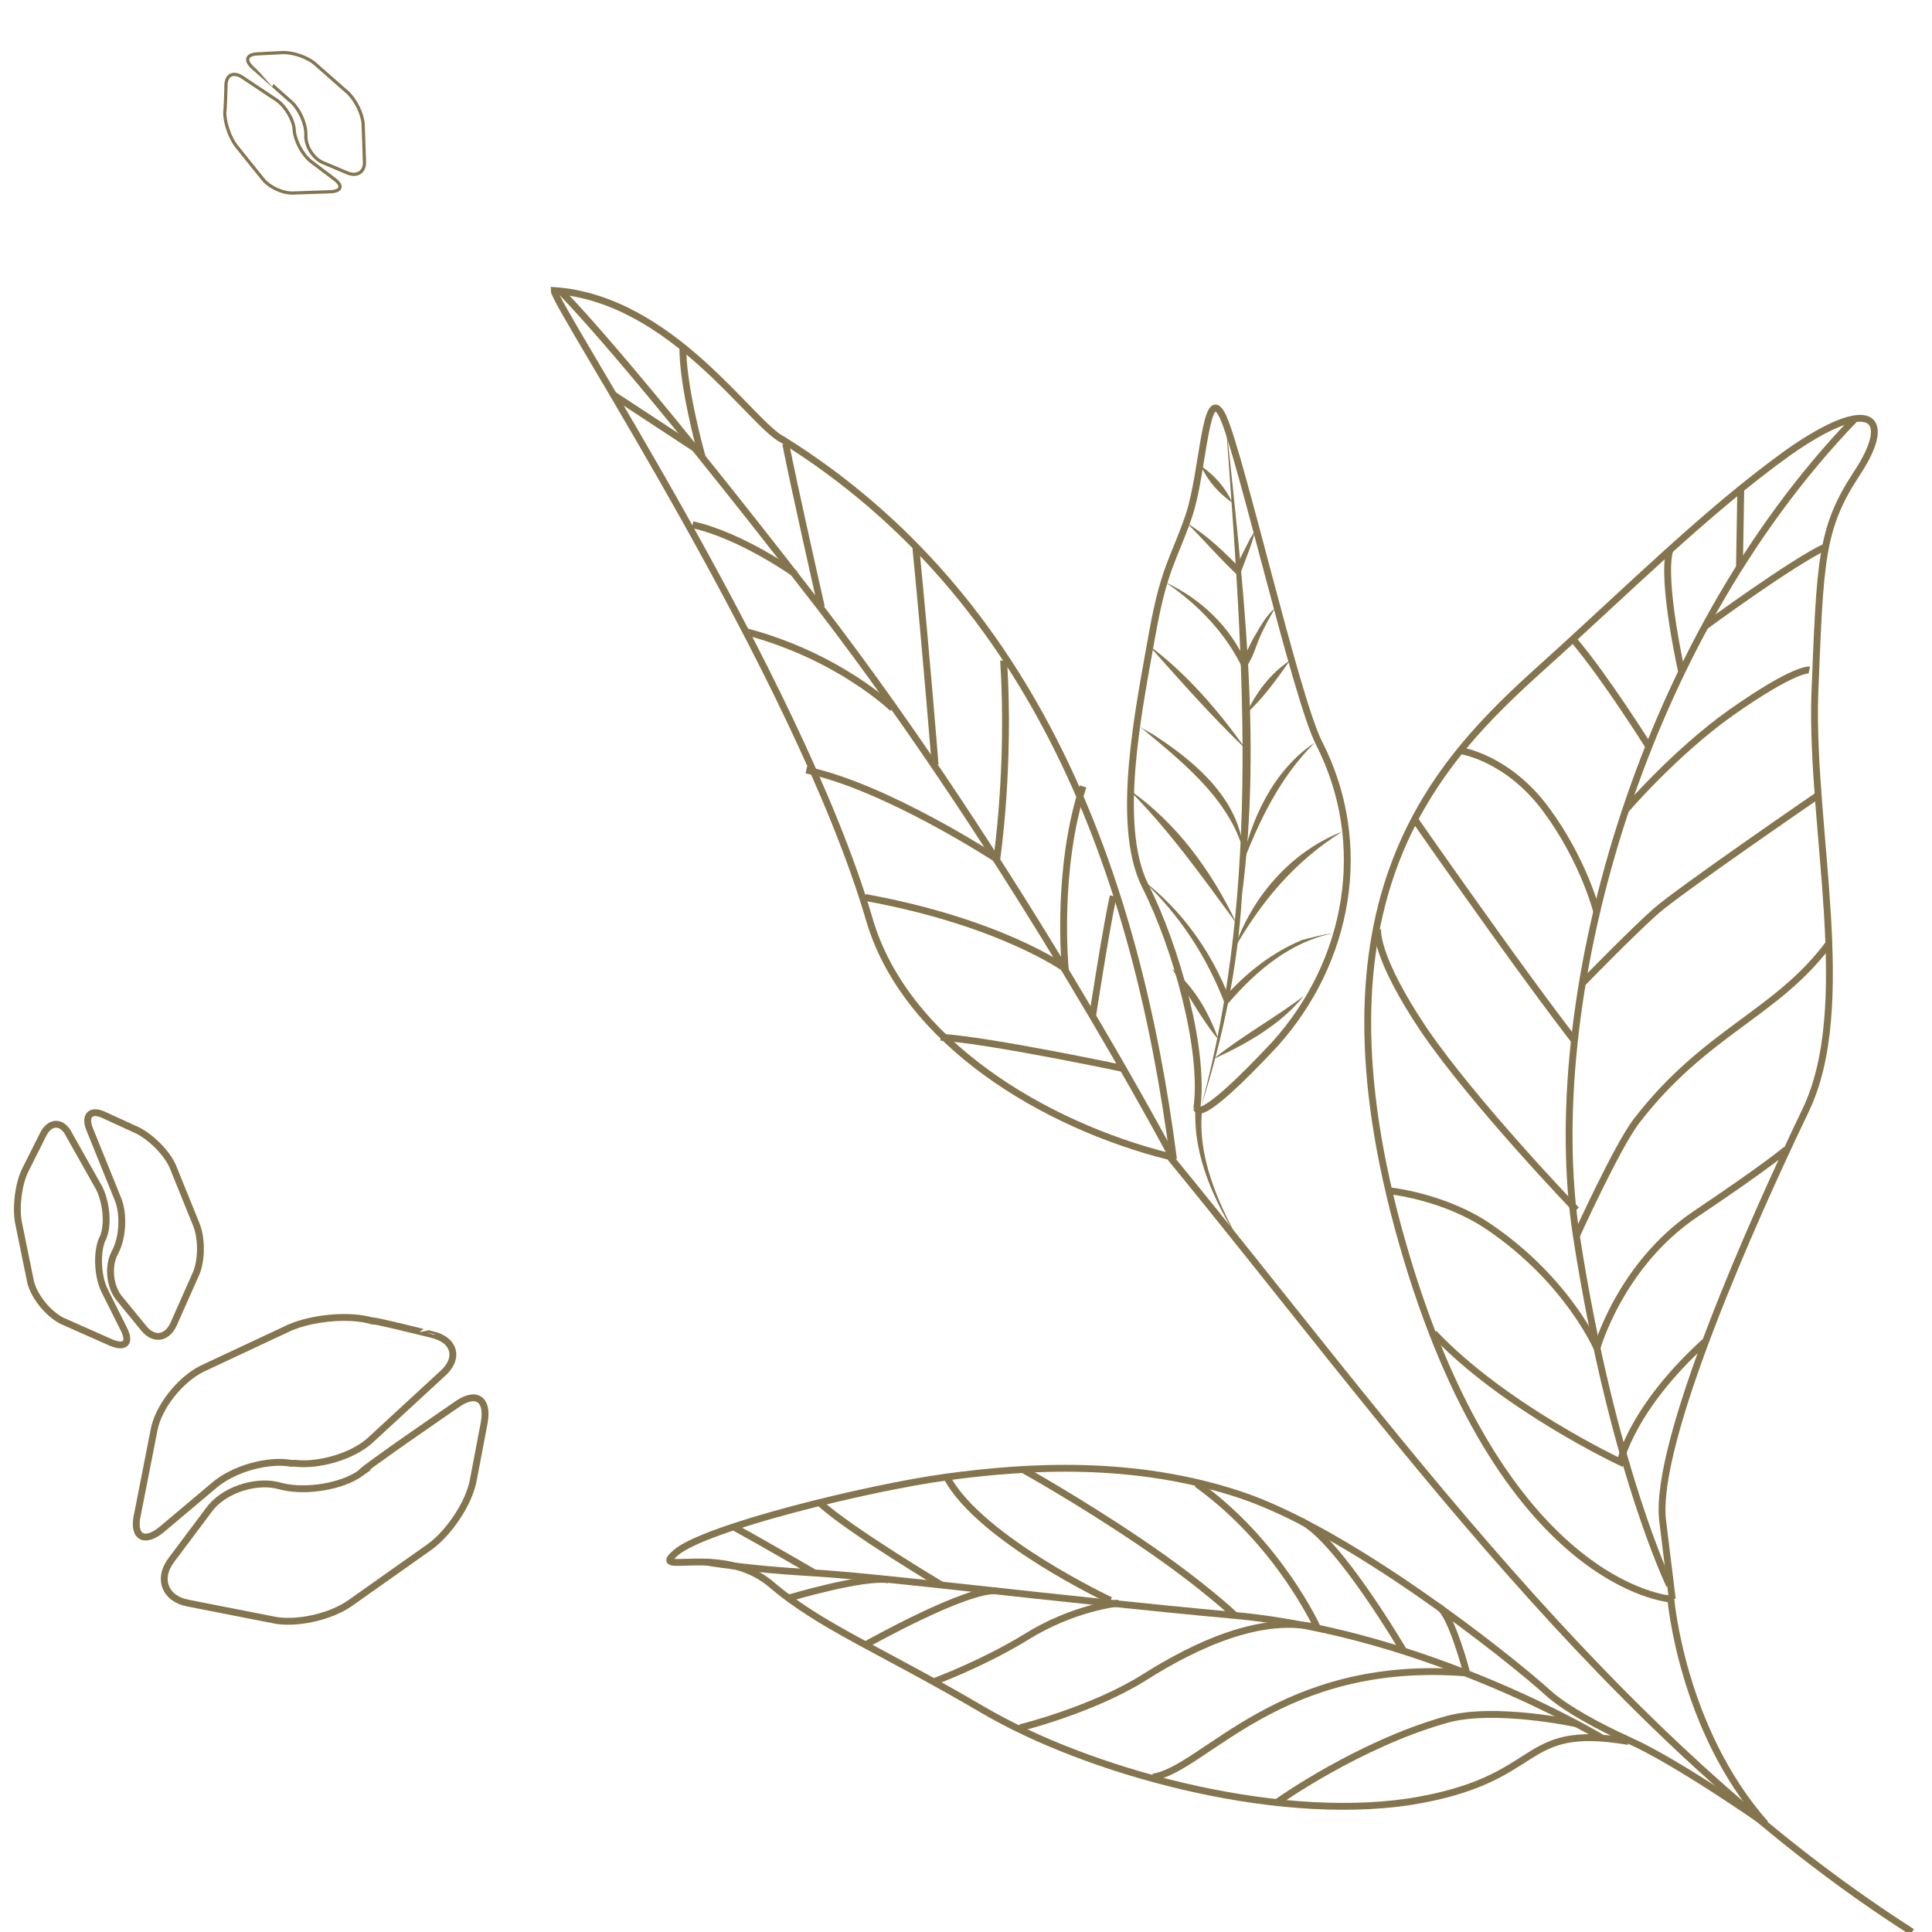 <svg xmlns="http://www.w3.org/2000/svg" xmlns:xlink="http://www.w3.org/1999/xlink" id="Calque_1" x="0px" y="0px" viewBox="0 0 300 300" style="enable-background:new 0 0 300 300;" xml:space="preserve"> <style type="text/css"> .st0{fill:none;stroke:#85754E;stroke-width:1.064;stroke-miterlimit:10;} .st1{fill:#85754E;} .st2{fill:none;stroke:#85754E;stroke-width:0.5;stroke-miterlimit:10;} </style> <path class="st0" d="M56.05,228.72c-2.98,2.13-8.51,2.98-12.13,2.13l-0.85-0.21c-3.62-0.85-8.51,0.85-10.64,3.83l-5.74,7.66 c-2.34,2.98-1.06,6.17,2.55,6.81l12.98,2.55c3.62,0.85,9.15-0.43,12.13-2.55l12.34-8.72c2.98-2.13,6.17-6.81,6.81-10.43l1.7-8.94 c0.64-3.62-1.28-4.89-4.26-2.77C70.94,218.08,55.41,228.72,56.05,228.72z"></path> <path class="st0" d="M57.75,205.1c-3.62-1.06-9.36-0.43-12.77,1.06l-13.62,6.38c-3.4,1.7-6.81,5.96-7.45,9.57l-2.55,12.98 c-0.85,3.62,1.06,4.68,3.83,2.34l8.09-6.81c2.98-2.55,8.3-4.04,11.92-3.4h0.64c3.62,0.43,8.94-1.06,11.7-3.62L68.6,213.4 c2.77-2.34,2.13-5.32-1.49-6.17C67.11,207.23,57.75,204.89,57.75,205.1z"></path> <path class="st0" d="M18.39,186.38c0.85,2.34,0.64,5.74-0.43,7.87l-0.21,0.43c-1.06,2.13-0.64,5.32,0.85,7.02l3.83,4.68 c1.49,1.7,3.4,1.49,4.47-0.64l3.4-7.66c1.06-2.13,1.06-5.74,0.21-7.87l-3.62-8.94c-0.85-2.13-3.4-4.68-5.53-5.74l-5.11-2.34 c-2.13-1.06-3.19,0-2.34,2.13L18.39,186.38z"></path> <path class="st0" d="M6.69,176.17l-2.77,5.53c-1.06,2.13-1.49,5.74-1.06,8.09l1.91,9.36c0.64,2.34,2.77,4.89,4.89,5.96l7.66,3.4 c2.13,0.85,2.98,0,1.91-2.13l-2.98-5.96c-1.06-2.13-1.28-5.74-0.43-7.87l0.21-0.43c0.85-2.13,0.43-5.53-0.64-7.66l-4.68-8.3 C9.67,174.04,7.75,174.04,6.69,176.17L6.69,176.17z"></path> <path class="st0" d="M252.86,270.42c-17.45-2.98-12.55,5.96-34.04,9.36c-21.49,3.19-50.21-4.89-66.17-14.26 s-25.32-12.98-32.98-19.57c-7.66-6.38-19.15-1.06-14.68-4.89c4.47-3.83,29.58-10,41.92-11.7c12.55-1.7,29.15-2.77,45.75,2.77 s41.06,24.68,48.09,31.06c2.77,2.34,7.45,4.89,12.13,7.02c7.66,3.4,21.28,12.98,21.28,12.98"></path> <path class="st0" d="M109.67,242.55c0,0,5.74,1.06,16.81,1.7c10.85,0.64,35.32,3.83,65.32,6.6c30,2.77,56.81,18.94,56.81,18.94"></path> <path class="st0" d="M244.78,267.66c0,0-12.77-2.77-20.21-0.64c-13.62,3.83-26.17,12.77-26.17,12.77"></path> <path class="st0" d="M223.5,249.57c1.91,1.28,4.26,10.21,4.26,10.21c-29.15-2.34-40.64,14.89-48.72,16.17"></path> <path class="st0" d="M185.84,230.42c12.77,9.15,18.72,22.34,18.72,22.34c-8.51-2.13-18.72,2.55-26.81,7.66 c-8.09,5.11-19.36,7.87-19.36,7.87"></path> <path class="st0" d="M173.71,248.93c0,0-7.02,0.64-14.47,5.32c-6.6,4.04-14.04,6.81-14.04,6.81"></path> <path class="st0" d="M154.78,247.02c-4.68-0.43-20.21,8.3-20.21,8.3"></path> <path class="st0" d="M137.97,245.32c-3.83-0.64-15.32,2.77-15.32,2.77"></path> <path class="st0" d="M202.01,236.17c5.74,2.77,15.96,20.21,15.96,20.21"></path> <path class="st0" d="M159.03,228.3c0,0,8.09,4.47,17.87,11.06c9.79,6.6,14.89,11.49,14.89,11.49"></path> <path class="st0" d="M147.12,229.57c5.32,9.57,25.32,18.94,25.32,18.94"></path> <path class="st0" d="M127.33,233.4c4.68,4.26,18.94,12.77,18.94,12.77"></path> <path class="st0" d="M114.14,237.23c4.68,2.55,12.34,7.02,12.34,7.02"></path> <path class="st0" d="M259.67,248.3l-1.49-12.13c-1.49-12.13,14.26-47.24,22.13-63.62c7.87-16.17,0.85-43.62,1.49-64.68 c0.85-20.85,0.85-25.75,6.6-34.47c5.74-8.72,2.13-12.13-10.64-3.19c-12.77,9.15-25.32,21.7-38.09,33.19 c-16.6,14.89-37.24,35.96-21.92,89.58s41.7,55.32,41.7,55.32s1.7,20.21,14.68,34.89"></path> <path class="st0" d="M182.22,180c-5.74-44.47-21.49-87.24-60.64-111.7c-4.89-2.34-17.23-21.92-35.53-23.19 c0,2.34,37.87,59.79,48.94,97.66c5.53,18.94,27.02,31.92,46.6,36.81C215.63,221.06,249.89,270,296.91,300"></path> <path class="st0" d="M185.84,172.12c0,0,0,2.98,12.13-10c11.49-12.77,14.89-31.06,6.81-46.81c-3.62-7.23-12.13-44.68-14.89-50.64 c-2.77-5.74-2.98,8.72-5.32,15.53c-2.34,6.81-3.83,7.87-5.74,18.72s-5.74,28.94-1.06,38.51 C182.65,147.02,187.12,163.19,185.84,172.12"></path> <path class="st1" d="M192.44,192.76c-3.83-6.17-7.23-13.19-6.81-20.85l1.06,0.21C185.84,179.36,189.03,186.59,192.44,192.76 L192.44,192.76z"></path> <path class="st0" d="M287.97,65.1c-33.83,35.11-48.72,91.07-43.19,126.81c5.53,35.75,14.47,54.26,14.47,54.26"></path> <path class="st0" d="M87.12,45.31c0,0,9.79,9.57,40.21,48.94c30.43,39.58,54.9,85.75,54.9,85.75"></path> <path class="st1" d="M186.48,171.91c9.57-34.89,6.38-71.28,3.83-106.81c2.55,24.47,5.74,49.36,2.55,73.83 C192.22,150.21,189.88,161.27,186.48,171.91L186.48,171.91z"></path> <path class="st0" d="M264.78,208.3c-11.49,10.43-13.19,18.72-13.19,18.72s-18.09-8.51-28.94-20"></path> <path class="st0" d="M215.63,184.89c0,0,8.72,0.85,15.75,5.74c12.13,8.3,16.6,18.72,16.6,18.72"></path> <path class="st0" d="M277.33,178.51c0,0-2.34,2.13-14.04,10s-15.32,20.85-15.32,20.85"></path> <path class="st0" d="M213.93,144.25c0,0-0.64,4.04,7.23,15.75c7.87,11.49,23.62,27.87,23.62,27.87"></path> <path class="st0" d="M283.93,146.59c-8.09,10.85-19.15,13.62-29.79,27.45c-2.98,3.83-9.36,17.87-9.36,17.87"></path> <path class="st0" d="M219.67,127.23c0,0,4.26,6.17,12.34,17.45s12.55,17.02,12.55,17.02"></path> <path class="st0" d="M282.44,123.4c0,0-21.7,14.89-25.32,18.09c-3.62,3.19-11.28,11.06-11.28,11.06"></path> <path class="st0" d="M226.91,116.59c0,0,7.23,1.06,13.19,9.15c5.96,8.09,7.87,15.96,7.87,15.96"></path> <path class="st0" d="M280.95,104.04c0,0-2.13-0.43-12.13,6.6c-8.72,6.17-16.38,15.11-16.38,15.11"></path> <path class="st0" d="M244.35,99.36c4.89,5.74,11.7,16.6,11.7,16.6"></path> <path class="st0" d="M259.25,85.53c-1.28,4.89,1.91,18.94,1.91,18.94"></path> <path class="st0" d="M283.5,84.89c-5.11,2.34-18.72,12.34-18.72,12.34"></path> <line class="st0" x1="270.31" y1="75.74" x2="270.1" y2="88.29"></line> <path class="st0" d="M146.05,161.06c7.45,0.43,28.51,4.89,28.51,4.89"></path> <path class="st0" d="M172.86,139.14c-1.06,4.68-3.19,18.51-3.19,18.51"></path> <path class="st0" d="M168.18,122.12c-4.26,12.98-2.77,28.3-2.77,28.3s-10-7.23-31.06-11.06"></path> <path class="st0" d="M155.84,102.55c1.06,16.6-1.06,30.85-1.06,30.85s-17.23-11.28-29.58-13.83"></path> <path class="st0" d="M115.84,98.08c14.47,3.83,22.77,11.92,22.77,11.92"></path> <path class="st0" d="M142.22,85.1c1.7,17.45,2.98,33.62,2.98,33.62"></path> <path class="st0" d="M107.54,81.48c7.66,1.7,15.96,7.66,15.96,7.66"></path> <path class="st0" d="M122.01,68.93c1.28,6.6,5.53,25.32,5.53,25.32"></path> <path class="st0" d="M95.2,61.27l13.62,8.94c0,0-2.98-10.85-2.77-16.6"></path> <path class="st1" d="M189.25,161.49c-2.55-2.98-5.11-7.66-7.23-11.06C185.63,153.4,187.76,157.44,189.25,161.49L189.25,161.49z"></path> <path class="st1" d="M188.39,164.46c4.47-3.62,9.57-6.38,14.04-9.79C198.82,159.15,193.5,162.12,188.39,164.46L188.39,164.46z"></path> <path class="st1" d="M177.33,136.59c6.17,4.68,10.85,11.28,13.62,18.51l-0.85-0.21c3.4-3.83,7.45-7.02,12.13-8.94 c1.7-0.43,3.19-0.85,4.89-1.06c-6.6,1.28-11.92,5.74-16.17,10.64l-0.64,0.64C187.54,148.72,183.08,141.91,177.33,136.59 L177.33,136.59z"></path> <path class="st1" d="M192.01,143.4c-5.32-7.23-10.43-14.47-16.81-20.85C182.65,127.66,188.18,135.31,192.01,143.4L192.01,143.4z"></path> <path class="st1" d="M191.59,147.44c2.77-8.09,8.72-15.11,16.81-18.3C200.95,133.83,195.84,140,191.59,147.44L191.59,147.44z"></path> <path class="st1" d="M193.08,132.12c-2.34-8.3-9.79-14.04-16.17-19.36c0.85,0.64,1.91,1.06,2.77,1.7 C185.84,118.51,192.44,124.25,193.08,132.12L193.08,132.12z"></path> <path class="st1" d="M192.65,134.89c1.49-7.66,5.11-15.32,11.49-19.57C198.61,120.85,195.42,127.66,192.65,134.89L192.65,134.89z"></path> <path class="st1" d="M193.5,116.38c-5.32-5.11-10.21-10.64-15.11-16.17C184.35,104.68,189.25,110.42,193.5,116.38L193.5,116.38z"></path> <path class="st1" d="M193.5,110.85c1.49-3.19,3.62-6.17,6.81-8.3C198.18,105.53,196.27,108.29,193.5,110.85L193.5,110.85z"></path> <path class="st1" d="M180.95,90.42c5.53,2.55,10.21,7.02,12.55,12.55l-0.85-0.21c0.85-1.06,1.49-2.98,2.34-4.26 c0.85-1.49,1.7-2.98,2.98-4.04c-0.85,1.49-1.7,2.98-2.34,4.47c-0.64,1.49-1.06,3.19-2.13,4.68l-0.43,0.43 C190.52,98.51,186.05,93.82,180.95,90.42L180.95,90.42z"></path> <path class="st1" d="M184.35,81.27c3.19,1.91,5.74,4.47,8.3,7.02l-0.85,0.21c0.64-1.7,1.49-3.19,2.34-4.89 c0.43-0.64,0.64-1.06,0.85-1.7c-0.43,2.34-1.49,4.68-2.34,7.02l-0.21,0.64C189.67,87.02,187.12,84.04,184.35,81.27L184.35,81.27z"></path> <path class="st1" d="M191.37,78.08c-2.13-1.49-3.83-3.4-4.89-5.74C188.61,73.82,190.31,75.74,191.37,78.08L191.37,78.08z"></path> <path class="st2" d="M45.29,15.87c1.2,1.1,2.2,3.3,2.2,4.9v0.4c0,1.6,1.2,3.5,2.7,4.1l3.8,1.6c1.5,0.6,2.7-0.2,2.6-1.8l-0.2-5.8 c-0.1-1.6-1.2-3.8-2.4-4.9l-5-4.4c-1.2-1.1-3.6-1.9-5.2-1.8l-3.9,0.2c-1.6,0.1-1.9,1-0.7,2.1C39.19,10.47,45.39,15.97,45.29,15.87z"></path> <path class="st2" d="M34.89,17.37c0,1.7,0.8,4,1.8,5.3l4.1,5.1c1,1.3,3.2,2.3,4.8,2.2l5.8-0.2c1.6-0.1,1.9-0.9,0.6-1.9l-3.7-2.8 c-1.3-1-2.4-3.1-2.6-4.7v-0.2c-0.1-1.6-1.4-3.7-2.7-4.6l-5.4-3.6c-1.4-0.9-2.5-0.3-2.5,1.3C35.09,13.27,34.99,17.47,34.89,17.37z"></path> </svg>